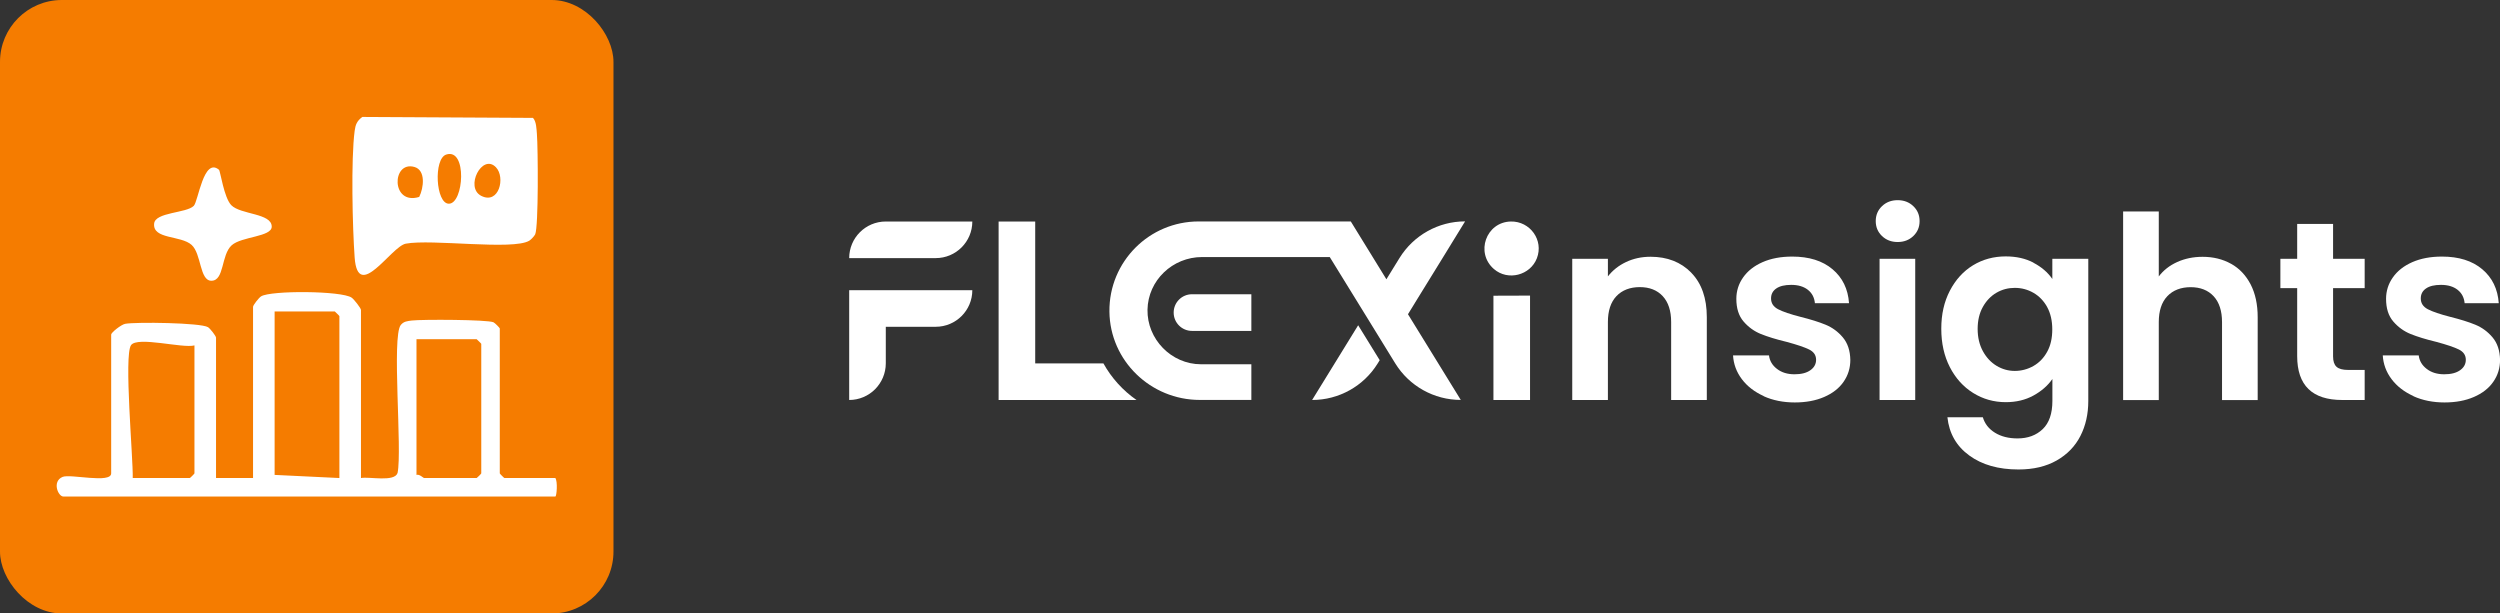 <?xml version="1.0" encoding="UTF-8"?>
<svg id="Layer_1" xmlns="http://www.w3.org/2000/svg" version="1.1" viewBox="0 0 424.14 104.08">
  <rect x="0" y="0" width="424.14" height="104.08" fill="#333333" stroke="none"/>
  <!-- Generator: Adobe Illustrator 29.1.0, SVG Export Plug-In . SVG Version: 2.1.0 Build 40)  -->
  <defs>
    <style>
      .st0 {
        fill: #fff;
      }

      .st1 {
        fill: #f57c00;
      }
    </style>
  </defs>
  <g>
    <g>
      <g>
        <path class="st0" d="M150.28,37.58h14.68c0,3.43-2.78,6.21-6.21,6.21h-14.68c0-3.43,2.78-6.21,6.21-6.21h0Z"/>
        <path class="st0" d="M164.96,49.23c0,3.43-2.78,6.21-6.21,6.21h-8.47v6.2c0,1.72-.7,3.27-1.82,4.4-1.12,1.12-2.68,1.82-4.39,1.82v-18.63h20.9,0Z"/>
      </g>
      <path class="st0" d="M192.81,67.86h-23.39v-30.28h6.21v24.07h11.57c1.37,2.47,3.3,4.6,5.61,6.21h0Z"/>
      <g>
        <g>
          <path class="st0" d="M234.07,61.11l-.33.54c-2.38,3.86-6.59,6.21-11.13,6.21h0l7.81-12.68,3.65,5.92h0Z"/>
          <path class="st0" d="M240.01,51.46l-1.14,1.85h0l8.96,14.54c-4.54,0-8.75-2.35-11.13-6.22l-1.47-2.39-3.65-5.93-5.98-9.7h-21.67c-4.99,0-9.16,3.95-9.25,8.93s4.02,9.26,9.09,9.26h8.53v6.05h-8.75c-8.33,0-15.24-6.65-15.33-14.98-.05-4.25,1.66-8.1,4.43-10.87,2.74-2.74,6.53-4.43,10.71-4.43h25.81l3.72,6.04,2.32,3.77,1.14-1.85,1.08-1.75c1.19-1.93,2.84-3.49,4.76-4.56,1.91-1.07,4.09-1.66,6.35-1.66h.02,0l-3.82,6.22-4.73,7.67h0Z"/>
        </g>
        <path class="st0" d="M212.3,56.14h-10.07c-1.72,0-3.11-1.39-3.11-3.11h0c0-1.72,1.39-3.11,3.11-3.11h10.07v6.21h0Z"/>
      </g>
      <g>
        <polygon class="st0" points="259.58 50.15 259.58 67.86 253.37 67.86 253.37 50.17 259.58 50.15"/>
        <path class="st0" d="M260.74,43.82c-1.12,2.89-4.91,3.88-7.28,1.83-3.2-2.76-1.34-7.98,2.86-8.07,3.26-.07,5.61,3.16,4.42,6.24Z"/>
      </g>
    </g>
    <g>
      <path class="st0" d="M286.93,46.27c1.76,1.8,2.64,4.32,2.64,7.54v14.05h-6.05v-13.23c0-1.9-.48-3.36-1.43-4.39-.95-1.02-2.25-1.53-3.89-1.53s-2.99.51-3.96,1.53-1.45,2.49-1.45,4.39v13.23h-6.05v-23.95h6.05v2.98c.81-1.04,1.84-1.85,3.09-2.44s2.63-.89,4.13-.89c2.85,0,5.16.9,6.92,2.7h0Z"/>
      <path class="st0" d="M299.21,67.19c-1.56-.71-2.79-1.66-3.7-2.87s-1.4-2.55-1.49-4.02h6.1c.11.92.57,1.69,1.36,2.29.79.61,1.78.91,2.96.91s2.05-.23,2.7-.69c.65-.46.97-1.05.97-1.77,0-.78-.4-1.36-1.19-1.75s-2.05-.81-3.78-1.28c-1.79-.43-3.25-.88-4.39-1.34s-2.12-1.17-2.94-2.12-1.23-2.23-1.23-3.85c0-1.32.38-2.54,1.15-3.63.76-1.09,1.86-1.96,3.29-2.59,1.43-.63,3.11-.95,5.04-.95,2.85,0,5.13.71,6.83,2.14,1.7,1.43,2.64,3.35,2.81,5.77h-5.79c-.09-.95-.48-1.71-1.19-2.27s-1.65-.84-2.83-.84c-1.1,0-1.94.2-2.53.61-.59.4-.89.97-.89,1.69,0,.81.4,1.42,1.21,1.84.81.42,2.06.84,3.76,1.28,1.73.43,3.16.88,4.28,1.34s2.1,1.17,2.92,2.14,1.25,2.24,1.28,3.83c0,1.38-.38,2.62-1.15,3.72-.76,1.1-1.86,1.95-3.29,2.57-1.43.62-3.09.93-4.99.93s-3.72-.35-5.27-1.06v-.03Z"/>
      <path class="st0" d="M319.29,40.04c-.71-.68-1.06-1.52-1.06-2.53s.35-1.85,1.06-2.53,1.59-1.02,2.66-1.02,1.95.34,2.66,1.02,1.06,1.52,1.06,2.53-.35,1.85-1.06,2.53-1.59,1.02-2.66,1.02-1.95-.34-2.66-1.02ZM324.93,43.91v23.95h-6.05v-23.95h6.05Z"/>
      <path class="st0" d="M344.99,44.58c1.35.71,2.42,1.62,3.2,2.75v-3.42h6.1v24.12c0,2.22-.45,4.2-1.34,5.94-.89,1.74-2.23,3.13-4.02,4.15-1.79,1.02-3.95,1.53-6.48,1.53-3.4,0-6.19-.79-8.36-2.38-2.18-1.59-3.41-3.75-3.7-6.48h6.01c.32,1.09,1,1.97,2.05,2.62s2.33.97,3.83.97c1.76,0,3.18-.53,4.28-1.58,1.09-1.05,1.64-2.64,1.64-4.78v-3.72c-.78,1.12-1.85,2.06-3.22,2.81s-2.93,1.12-4.69,1.12c-2.02,0-3.86-.52-5.53-1.56s-2.99-2.5-3.96-4.39-1.45-4.06-1.45-6.51.48-4.57,1.45-6.44,2.28-3.31,3.93-4.32c1.66-1.01,3.51-1.51,5.55-1.51,1.79,0,3.36.35,4.71,1.06v.02ZM347.32,52.1c-.58-1.05-1.36-1.86-2.33-2.42-.98-.56-2.03-.84-3.16-.84s-2.16.27-3.11.82c-.95.55-1.72,1.35-2.31,2.4-.59,1.05-.89,2.3-.89,3.74s.3,2.7.89,3.78c.59,1.08,1.37,1.91,2.33,2.49.97.58,2,.86,3.09.86s2.18-.28,3.16-.84,1.76-1.37,2.33-2.42c.58-1.05.86-2.31.86-3.78s-.29-2.73-.86-3.78h0Z"/>
      <path class="st0" d="M378.53,44.76c1.41.79,2.51,1.96,3.31,3.5.79,1.54,1.19,3.39,1.19,5.56v14.05h-6.05v-13.23c0-1.9-.48-3.36-1.43-4.39-.95-1.02-2.25-1.53-3.89-1.53s-2.99.51-3.96,1.53-1.45,2.49-1.45,4.39v13.23h-6.05v-31.99h6.05v11.02c.78-1.04,1.82-1.85,3.11-2.44,1.3-.59,2.74-.89,4.32-.89,1.82,0,3.43.4,4.84,1.19h.01Z"/>
      <path class="st0" d="M395.82,48.88v11.59c0,.81.19,1.39.58,1.75.39.36,1.04.54,1.97.54h2.81v5.1h-3.8c-5.1,0-7.65-2.48-7.65-7.44v-11.54h-2.85v-4.97h2.85v-5.92h6.09v5.92h5.36v4.97s-5.36,0-5.36,0Z"/>
      <path class="st0" d="M409.44,67.19c-1.56-.71-2.79-1.66-3.7-2.87s-1.4-2.55-1.49-4.02h6.1c.11.92.57,1.69,1.36,2.29.79.61,1.78.91,2.96.91s2.05-.23,2.7-.69c.65-.46.97-1.05.97-1.77,0-.78-.4-1.36-1.19-1.75s-2.05-.81-3.78-1.28c-1.79-.43-3.25-.88-4.39-1.34s-2.12-1.17-2.94-2.12-1.23-2.23-1.23-3.85c0-1.32.38-2.54,1.15-3.63.76-1.09,1.86-1.96,3.29-2.59,1.43-.63,3.11-.95,5.04-.95,2.85,0,5.13.71,6.83,2.14,1.7,1.43,2.64,3.35,2.81,5.77h-5.79c-.09-.95-.48-1.71-1.19-2.27s-1.65-.84-2.83-.84c-1.1,0-1.94.2-2.53.61-.59.4-.89.97-.89,1.69,0,.81.4,1.42,1.21,1.84.81.42,2.06.84,3.76,1.28,1.73.43,3.16.88,4.28,1.34s2.1,1.17,2.92,2.14,1.25,2.24,1.28,3.83c0,1.38-.38,2.62-1.15,3.72-.76,1.1-1.86,1.95-3.29,2.57-1.43.62-3.09.93-4.99.93s-3.72-.35-5.27-1.06v-.03Z"/>
    </g>
  </g>
  <g>
    <rect class="st1" width="104.08" height="104.08" rx="10.5" ry="10.5"/>
    <g>
      <path class="st0" d="M94.21,81.1h-8.63c-.06,0-.79-.73-.79-.79v-24.59c0-.09-.81-.92-1.06-1.04-.99-.47-12.15-.51-13.88-.3-.73.1-1.35.13-1.86.76-1.56,1.98.27,21.26-.54,25.1-.52,1.59-4.78.59-6.21.86v-28.52c0-.29-1.18-1.81-1.58-2.08-1.68-1.18-13.73-1.25-15.37-.22-.37.23-1.36,1.49-1.36,1.78v29.04h-6.28v-23.81c0-.28-.99-1.55-1.36-1.78-1.22-.76-12.25-.91-14.06-.57-.68.13-2.37,1.48-2.37,1.82v23.55c0,1.78-6.93.05-8.24.6-1.83.76-.77,3.33.13,3.33h83.46c.24,0,.43-2.62,0-3.14ZM32.99,80.31c0,.06-.73.79-.79.79h-9.68c.08-3.42-1.52-20.77-.29-22.54,1.09-1.55,8.75.58,10.76.04,0,0,0,21.71,0,21.71ZM57.58,81.1l-10.99-.53v-27.73h10.21s.78.73.78.79v27.47ZM81.65,80.31c0,.06-.73.79-.78.79h-8.9c-.17,0-.79-.7-1.31-.53v-23.02h10.21s.78.73.78.78v21.98Z"/>
      <path class="st0" d="M91.09,22.73c-.07-.81-.09-2.15-.67-2.73l-28.95-.16c-.9.67-1.16,1.28-1.3,2.36-.64,4.86-.37,16.37,0,21.5.56,7.6,6.19-1.88,8.67-2.36,4.38-.83,18.17,1.16,20.95-.5.3-.18.87-.79,1.01-1.09.58-1.33.48-14.66.29-17.02ZM71.12,33.41c-4.8,1.48-4.68-6.16-.83-5.09,1.99.55,1.59,3.58.83,5.09ZM76.15,34.56c-2.23,0-2.63-7.64-.44-8.34,3.59-1.16,2.99,8.35.44,8.34ZM81.65,33.23c-2.84-1.43.16-7.28,2.49-4.85,1.65,1.72.51,6.37-2.49,4.85Z"/>
      <path class="st0" d="M46.1,38.45c0,1.75-5.14,1.66-6.8,3.17-1.81,1.64-1.21,6.02-3.44,6.01-2.01,0-1.67-4.56-3.35-6.08-1.84-1.65-6.63-.91-6.36-3.62.19-1.95,5.46-1.75,6.72-3,.78-.79,1.66-8.31,4.28-6.13.24.2.84,4.73,2.09,6.01,1.58,1.62,6.87,1.34,6.86,3.64Z"/>
    </g>
  </g>
</svg>